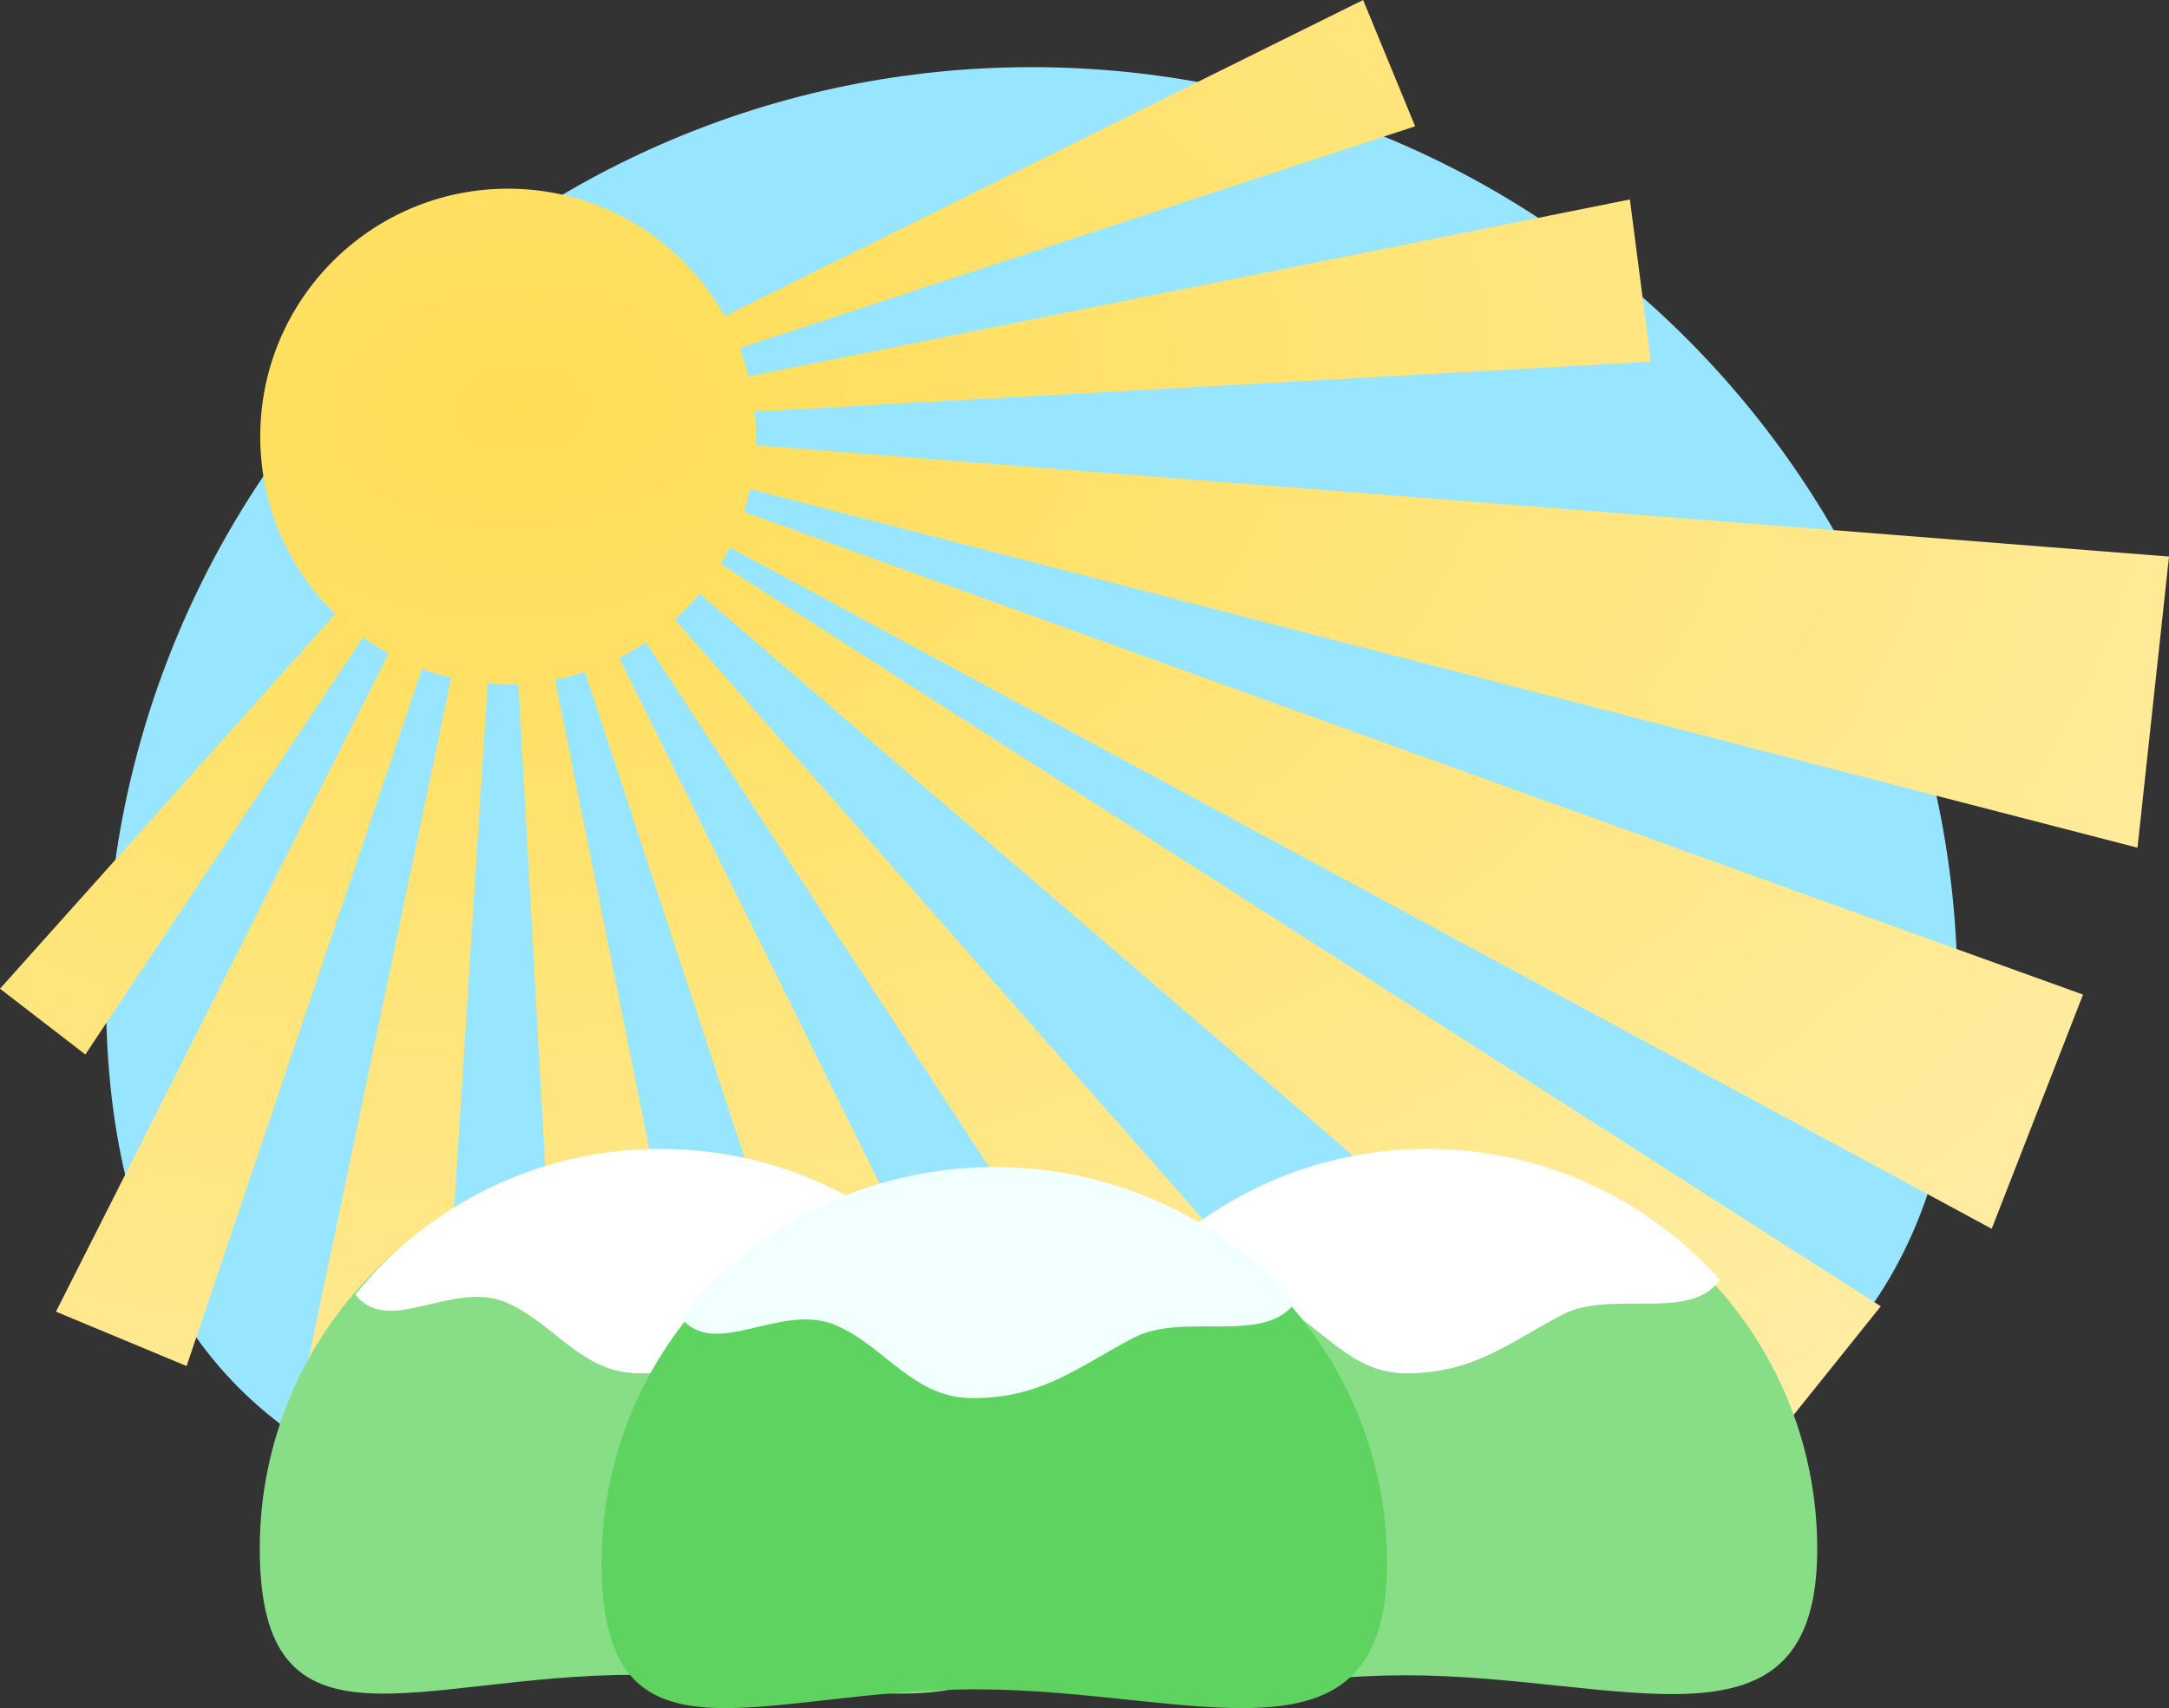 <?xml version="1.0" encoding="UTF-8" standalone="no"?>
<!-- Created with Inkscape (http://www.inkscape.org/) -->
<svg xmlns:dc="http://purl.org/dc/elements/1.1/" xmlns:cc="http://creativecommons.org/ns#" xmlns:rdf="http://www.w3.org/1999/02/22-rdf-syntax-ns#" xmlns:svg="http://www.w3.org/2000/svg" xmlns="http://www.w3.org/2000/svg" xmlns:xlink="http://www.w3.org/1999/xlink" xmlns:sodipodi="http://sodipodi.sourceforge.net/DTD/sodipodi-0.dtd" xmlns:inkscape="http://www.inkscape.org/namespaces/inkscape" width="1325.406" height="1043.957" id="svg2" version="1.1" inkscape:version="0.47 r22583" sodipodi:docname="New document 1">
  <rect width="100%" height="100%" fill="#333333" stroke="none"/>
  <defs id="defs4">
    <linearGradient inkscape:collect="always" id="linearGradient3691">
      <stop style="stop-color:#ffdd55;stop-opacity:1;" offset="0" id="stop3693"/>
      <stop style="stop-color:#ffeeaa;stop-opacity:1" offset="1" id="stop3695"/>
    </linearGradient>
    <inkscape:perspective sodipodi:type="inkscape:persp3d" inkscape:vp_x="0 : 526.18109 : 1" inkscape:vp_y="0 : 1000 : 0" inkscape:vp_z="744.09448 : 526.18109 : 1" inkscape:persp3d-origin="372.04724 : 350.78739 : 1" id="perspective10"/>
    <radialGradient inkscape:collect="always" xlink:href="#linearGradient3691" id="radialGradient3697" cx="51.429" cy="164.789" fx="51.429" fy="164.789" r="662.703" gradientTransform="matrix(0.064,1.294,-2.023,0.1,381.44,169.379)" gradientUnits="userSpaceOnUse"/>
  </defs>
  <sodipodi:namedview id="base" pagecolor="#ffffff" bordercolor="#666666" borderopacity="1.0" inkscape:pageopacity="0.0" inkscape:pageshadow="2" inkscape:zoom="0.35" inkscape:cx="444.52282" inkscape:cy="505.1456" inkscape:document-units="px" inkscape:current-layer="layer1" showgrid="false" inkscape:window-width="1280" inkscape:window-height="959" inkscape:window-x="-4" inkscape:window-y="-3" inkscape:window-maximized="1"/>
  <g inkscape:label="Layer 1" inkscape:groupmode="layer" id="layer1" transform="translate(267.594,-2.75)">
    <path transform="translate(80,148.571)" style="color:#000000;fill:#98e5ff;fill-opacity:1;fill-rule:nonzero;stroke:none;stroke-width:4;marker:none;visibility:visible;display:inline;overflow:visible;enable-background:accumulate" d="m 848.571,460.934 c 0,312.435 -281.85,348.571 -594.286,348.571 -312.435,0 -537.143,-36.136 -537.143,-348.571 0,-312.435 253.279,-565.714 565.714,-565.714 312.435,0 565.714,253.279 565.714,565.714 z" id="path3656" sodipodi:nodetypes="csssc"/>
    <path style="color:#000000;fill:url(#radialGradient3697);fill-opacity:1;fill-rule:nonzero;stroke:none;stroke-width:4;marker:none;visibility:visible;display:inline;overflow:visible;enable-background:accumulate" d="M 565.375,2.75 175.25,196 C 149.396,149.524 99.8,118.062 42.844,118.062 c -83.632,0 -151.406,67.806 -151.406,151.438 0,42.573 17.561,81.051 45.844,108.562 l -204.875,228.969 52.156,40.188 169.656,-254.938 c 5.005,3.619 10.249,6.941 15.688,9.938 l -203.312,402.188 79.844,33.25 143.781,-426.125 c 5.819,2.157 11.807,3.969 17.938,5.406 l -111.5,532.844 99.125,13.281 34.594,-542.625 c 4.12,0.336 8.262,0.5 12.469,0.5 2.122,0 4.243,-0.07 6.344,-0.156 L 79.375,963.594 178.531,950.75 71.594,418.188 c 6.247,-1.2 12.364,-2.776 18.312,-4.719 L 259.438,929.625 351.906,891.562 110.781,404.875 c 5.643,-2.838 11.101,-6.036 16.312,-9.531 L 424.562,850.219 504,789.5 144.844,381.438 c 5.394,-4.917 10.425,-10.232 15.062,-15.875 L 793.781,910.781 881.688,801.125 172.719,347.438 c 1.993,-3.314 3.854,-6.715 5.594,-10.188 L 949.469,753.75 1005.281,610.625 187.094,315.656 c 1.462,-4.572 2.722,-9.219 3.75,-13.969 l 847.719,219.156 19.25,-177.938 -863.625,-68 c 0.063,-1.793 0.094,-3.598 0.094,-5.406 0,-5.141 -0.25,-10.209 -0.75,-15.219 l 547.688,-30.438 -12.844,-99.188 -538.562,108.125 C 188.342,226.878 186.515,221.106 184.375,215.5 L 597.156,79.938 565.375,2.75 z" id="path3660"/>
    <path style="color:#000000;fill:#87de87;fill-opacity:1;fill-rule:nonzero;stroke:none;stroke-width:4;marker:none;visibility:visible;display:inline;overflow:visible;enable-background:accumulate" d="m 371.143,949.219 c 0,132.548 -118.88,77.143 -251.429,77.143 -132.548,0 -228.571,55.405 -228.571,-77.143 0,-132.548 107.452,-240 240,-240 132.548,0 240,107.452 240,240 z" id="path2827" sodipodi:nodetypes="csssc"/>
    <path sodipodi:nodetypes="ccssscc" id="path3650" d="m 136,704.933 c -75.31,0 -142.498,34.699 -186.5,88.969 20.415,26.233 59.819,-9.407 92.67,5.058 29.431,12.959 45.633,43.125 80.96,43.125 41.132,0 62.432,-18.489 95.139,-35.696 30.268,-15.922 78.481,4.771 96.513,-21.55 C 270.839,735.8 207.03,704.933 136,704.933 z" style="color:#000000;fill:#ffffff;fill-opacity:1;fill-rule:nonzero;stroke:none;stroke-width:4;marker:none;visibility:visible;display:inline;overflow:visible;enable-background:accumulate"/>
    <path sodipodi:nodetypes="csssc" id="path2825" d="m 842.857,949.505 c 0,132.548 -118.88,77.143 -251.429,77.143 -132.548,0 -228.571,55.405 -228.571,-77.143 0,-132.548 107.452,-240 240,-240 132.548,0 240,107.452 240,240 z" style="color:#000000;fill:#87de87;fill-opacity:1;fill-rule:nonzero;stroke:none;stroke-width:4;marker:none;visibility:visible;display:inline;overflow:visible;enable-background:accumulate"/>
    <path style="color:#000000;fill:#ffffff;fill-opacity:1;fill-rule:nonzero;stroke:none;stroke-width:4;marker:none;visibility:visible;display:inline;overflow:visible;enable-background:accumulate" d="m 604.571,704.933 c -75.31,0 -142.498,34.699 -186.5,88.969 20.415,26.233 59.819,-9.407 92.67,5.058 29.431,12.959 45.633,43.125 80.96,43.125 41.132,0 62.432,-18.489 95.139,-35.696 30.268,-15.922 78.481,4.771 96.513,-21.55 C 739.41,735.8 675.601,704.933 604.571,704.933 z" id="path3652" sodipodi:nodetypes="ccssscc"/>
    <path style="color:#000000;fill:#5fd35f;fill-opacity:1;fill-rule:nonzero;stroke:none;stroke-width:4;marker:none;visibility:visible;display:inline;overflow:visible;enable-background:accumulate" d="m 580,958.076 c 0,132.548 -118.88,77.143 -251.429,77.143 -132.548,0 -228.571,55.406 -228.571,-77.143 0,-132.548 107.452,-240 240,-240 132.548,0 240,107.452 240,240 z" id="path2820" sodipodi:nodetypes="csssc"/>
    <path style="color:#000000;fill:#f2ffff;fill-opacity:1;fill-rule:nonzero;stroke:none;stroke-width:4;marker:none;visibility:visible;display:inline;overflow:visible;enable-background:accumulate" d="m 340.114,716.056 c -77.529,0 -146.697,35.721 -191.994,91.59 21.016,27.006 61.581,-9.684 95.4,5.207 30.298,13.34 46.977,44.396 83.345,44.396 42.343,0 64.271,-19.034 97.942,-36.747 31.159,-16.392 80.793,4.911 99.356,-22.185 -45.237,-50.484 -110.926,-82.26 -184.048,-82.26 z" id="path3645" sodipodi:nodetypes="ccssscc"/>
  </g>
</svg>
